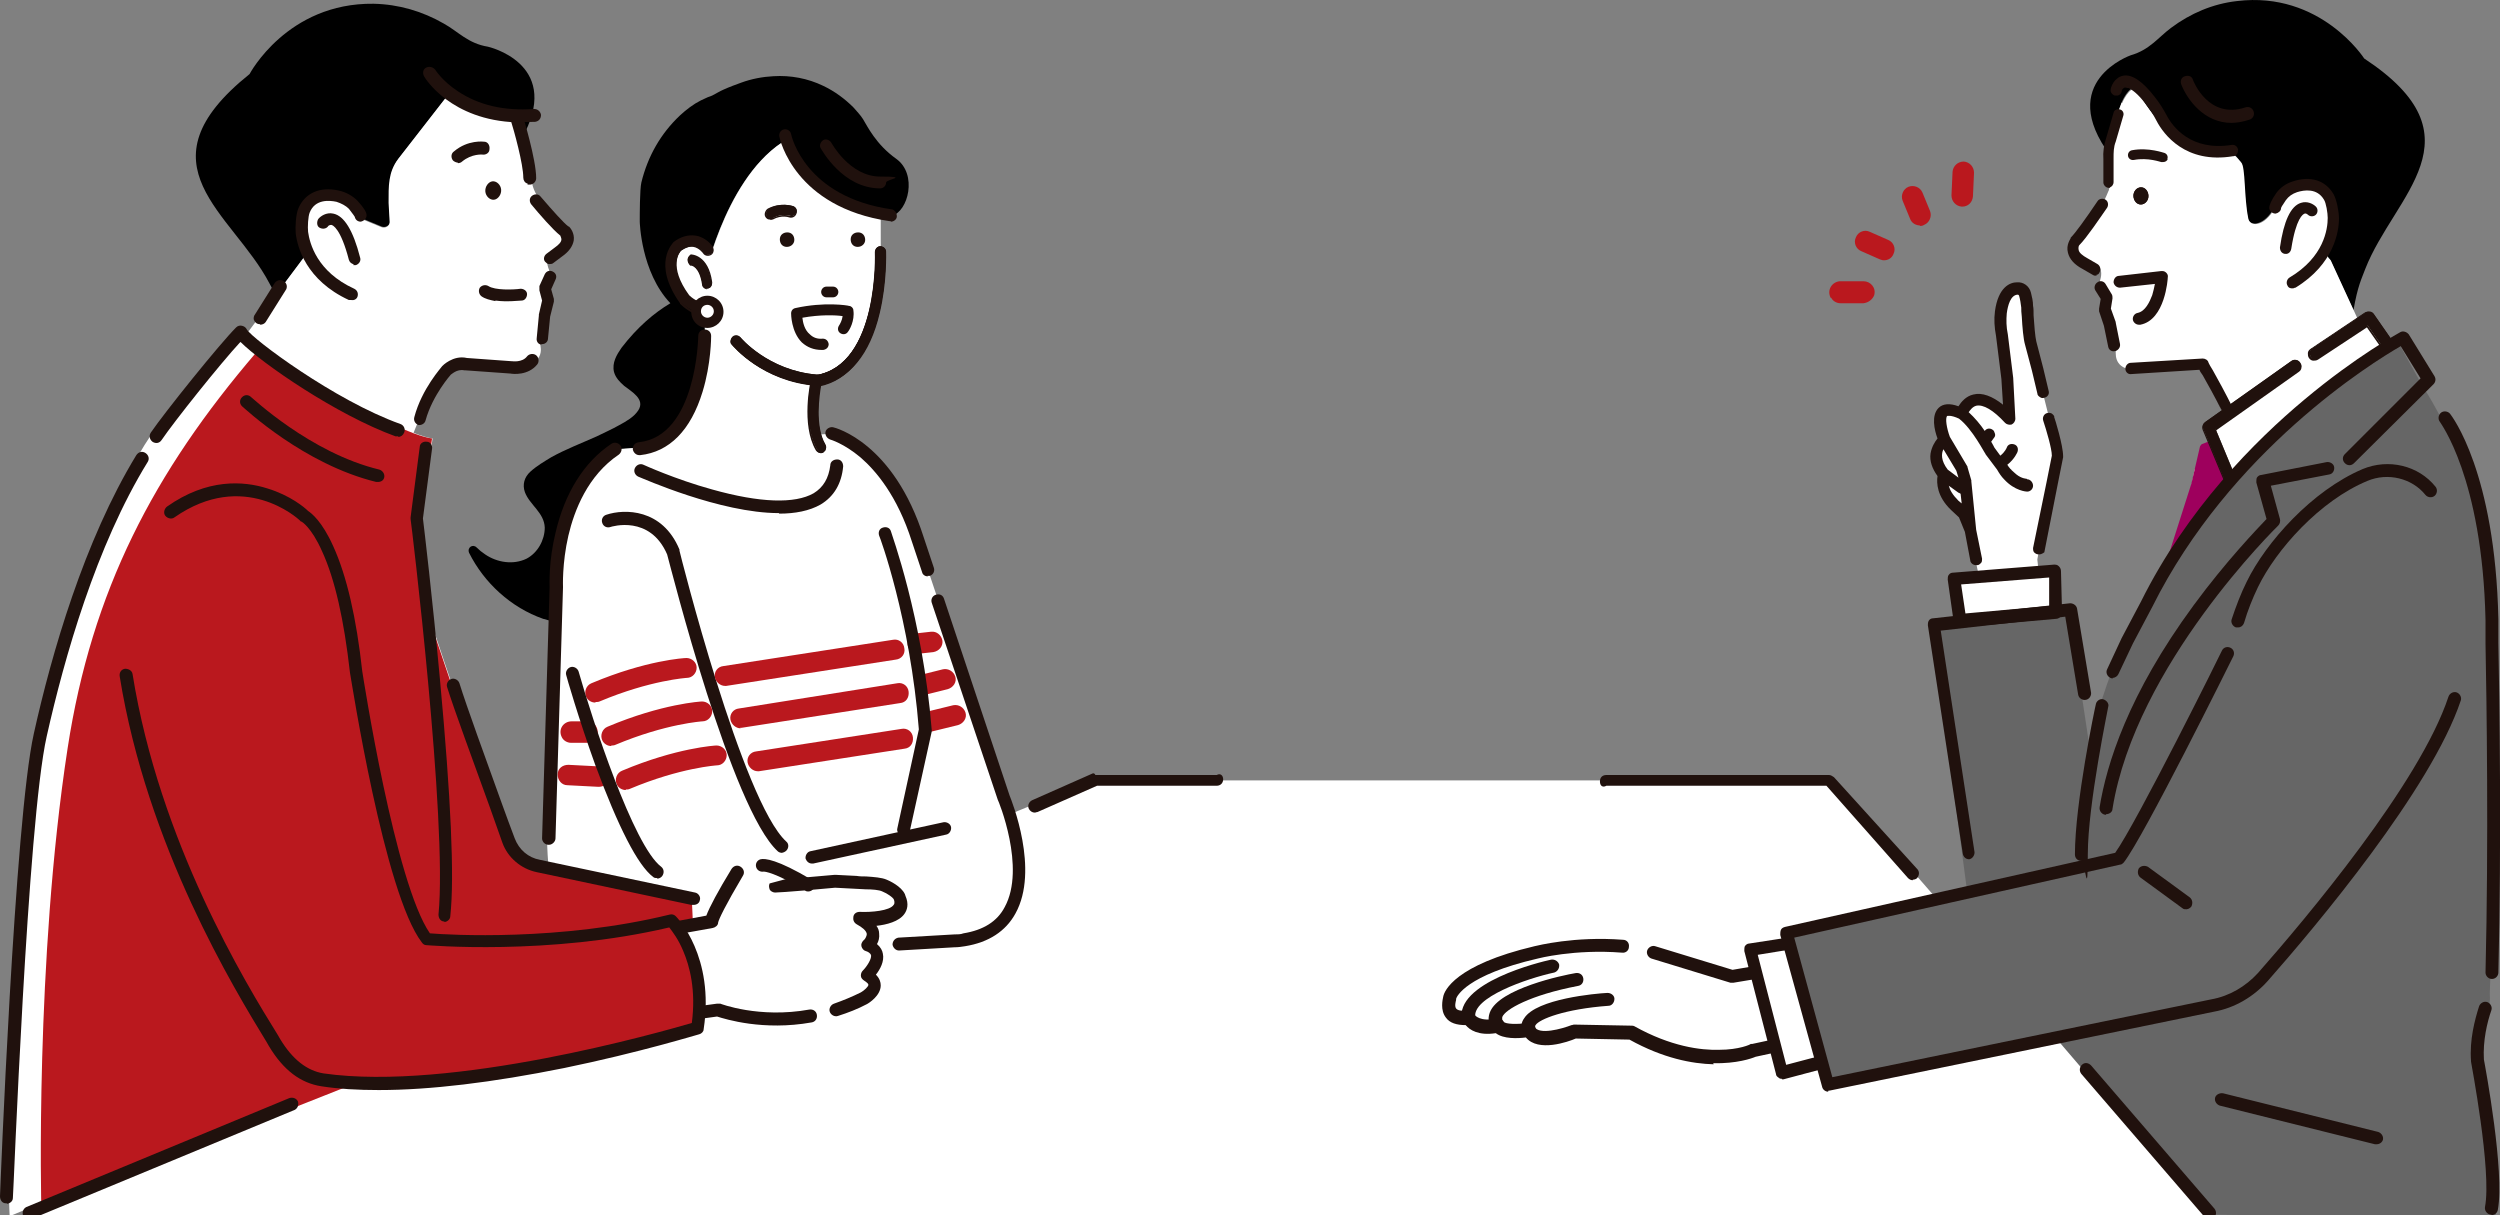 <?xml version="1.0" encoding="UTF-8"?>
<svg id="_レイヤー_2" xmlns="http://www.w3.org/2000/svg" version="1.1" viewBox="0 0 465.8 226.4">
  <rect x="0" y="0" width="465.8" height="226.4" fill="#808080" stroke="none"/>
  <!-- Generator: Adobe Illustrator 29.1.0, SVG Export Plug-In . SVG Version: 2.1.0 Build 142)  -->
  <defs>
    <style>
      .st0 {
        fill: #fff;
      }

      .st1 {
        fill: #1f0905;
      }

      .st2 {
        fill: #20110d;
      }

      .st3 {
        fill: #666;
      }

      .st4 {
        fill: #9e005d;
      }

      .st5 {
        fill: #ba181e;
      }
    </style>
  </defs>
  <g id="_レイヤー_1-2">
    <g>
      <polygon class="st0" points="341.6 145.4 234.9 145.4 203.6 145.4 5 226.4 412.2 226.4 341.6 145.4"/>
      <path class="st0" d="M294,173l-3.7,26.4-23.7-.3-1.9,7.3-91.6-1,28-25h11.6c0,.1,7.7-8.2,7.7-8.2,0,0,73.7-.4,73.7.7h0Z"/>
      <path class="st2" d="M356.4,164c-.3,0-.6-.1-.9-.4l-15.2-17.2h-41c-.7.4-1.2,0-1.2-.8s.5-1.2,1.2-1.2h41.5c.3,0,.6.2.9.4l15.5,17.1c.5.5.4,1.2,0,1.7-.2.2-.5.3-.8.3h0Z"/>
      <g>
        <path class="st0" d="M279.1,191.2c.9,1.6,5.7.8,5.7.8,1.5,3.2,8.5.3,8.5.3l10.6.2c13.8,7.7,22.9,3.4,22.9,3.4l14.4-3.1c.2-9.6-5.4-12.9-5.4-12.9l-13.1,2.2-14.7-4.5c-1.9-.6-3.8-.9-5.7-1.1-9.2-.7-16.1,1.2-16.1,1.2-15.5,3.6-16.1,8.5-16.1,8.5,0,0-1.5,4.2,3.6,3.6,0,0,1.1,2.3,5.5,1.4h0Z"/>
        <path class="st2" d="M284.8,193.2c-.5,0-.9-.3-1.1-.8-.4-.9-.3-1.9.3-2.7,2.3-3.6,13.3-4.6,15.5-4.7.7,0,1.3.5,1.3,1.1,0,.7-.5,1.3-1.1,1.3-8.2.6-12.9,2.5-13.6,3.6-.1.2-.1.3,0,.5.2.6,0,1.4-.7,1.6-.2,0-.3,0-.5,0h0Z"/>
        <path class="st2" d="M279.1,192.5c-.4,0-.7-.2-1-.5-1-1.4-.8-2.6-.5-3.4,1.7-4.4,13.6-6.9,16-7.3.7-.1,1.3.3,1.4,1s-.3,1.3-1,1.4c-8.9,1.7-13.6,4.4-14.1,5.8,0,.2-.1.5.2,1,.4.6.3,1.3-.3,1.7-.2.2-.5.2-.8.2h0Z"/>
        <path class="st2" d="M273.6,191.1c-.6,0-1-.4-1.2-1-1.5-7,14.7-10.9,16.6-11.3.7-.1,1.3.3,1.5.9.1.7-.3,1.3-.9,1.5-5.1,1.1-15.5,4.7-14.7,8.4.1.7-.3,1.3-1,1.4,0,0-.2,0-.3,0h0Z"/>
        <path class="st2" d="M319.3,198.3c-4-.1-9.4-1.1-15.7-4.6l-10-.2c-1.4.6-7,2.6-9.3-.2-1.5.2-4.2.3-5.6-.8-3.2.5-4.9-.6-5.6-1.5-1.7,0-3-.4-3.7-1.4-1.1-1.4-.6-3.4-.5-3.9.2-1.1,2.2-5.9,17-9.4.5-.1,7.4-1.9,16.5-1.2.7,0,1.2.6,1.1,1.3,0,.7-.6,1.2-1.3,1.1-8.9-.7-15.7,1.1-15.7,1.1,0,0,0,0,0,0-13.4,3.1-15.1,7.1-15.2,7.5,0,.1,0,.1,0,.2-.1.4-.3,1.2,0,1.6.3.4,1.1.5,2.2.4.5,0,1,.2,1.2.7.1.2,1,1.4,4.2.8.5-.1,1,.1,1.3.6.3.4,2.4.5,4.4.2.5,0,1.1.2,1.3.7.8,1.6,5.1.4,6.9-.3.2,0,.3-.1.5-.1l10.6.2h0c.2,0,.4,0,.6.1,6.8,3.8,12.4,4.5,15.8,4.4,3.7,0,5.9-1,5.9-1.1,0,0,.2,0,.3,0l13.5-2.9c0-3.2-.8-6-2.3-8.2-.8-1.2-1.7-2-2.1-2.4l-12.6,2.1c-.2,0-.4,0-.6,0l-14.7-4.5c-.6-.2-1-.9-.8-1.5.2-.6.9-1,1.5-.8l14.4,4.4,12.8-2.2c.3,0,.6,0,.8.1.3.1,6.3,3.8,6,14,0,.6-.4,1.1-1,1.2l-14.3,3.1c-.7.3-3.5,1.3-7.9,1.2h0Z"/>
      </g>
      <g>
        <polygon class="st0" points="326 176.9 332 199.8 341.4 197.4 336.4 175.3 326 176.9"/>
        <path class="st2" d="M332,201c-.2,0-.4,0-.6-.2-.3-.2-.5-.4-.5-.7l-5.9-22.9c0-.3,0-.7.1-.9.2-.3.5-.5.8-.5l10.4-1.6c.6-.1,1.2.3,1.3.9l5,22.1c.1.6-.2,1.2-.9,1.4l-9.4,2.5c-.1,0-.2,0-.3,0h0ZM327.5,177.9l5.3,20.5,7.2-1.9-4.5-19.9-8,1.3Z"/>
      </g>
      <path d="M395.3,19.1c.3-.8,2-4,3-2.1,5.3,9.7,13.8,12.7,16.2,11.6,1.4-.7,2.2.6,3,1.6.7.8.5,6.5,1.3,10.4.3,1.6,2.7,1.5,4.5-1.2.9-1.4,2.9-1.5,4-.3l6.5,8.9c.2.2.4.4.5.7l4.2,9.1c.8-4.6,1.5-5.8,2.2-7.7,5.4-13.8,22.1-24.5-.2-39.2,0,0-8.1-12.6-23.7-10.7-4.5.5-8.7,2.3-12.3,5-2.4,1.8-4,4.1-7.5,5.1,0,0-14.1,4.9-3.8,18.7.4-4.6,1.3-7.7,2.1-9.8h0Z"/>
      <path d="M103.6,109.6s-.9-17.9,10.9-25.8l5.7-.4c2.4-1.2,7.9-4.2,9.3-7.5,0,0,2.5-7.8,1.6-17.3l-.2-5.5s3.7-19,14.6-26.4c0,0,5.4,9.1,18.1,13.8.6-.5,1.6,0,2.6-.3,3-.8,4.8-7.7.8-10.6-3.8-2.7-5.4-6.1-6.2-7.4-.5-.8-1.2-1.5-1.8-2.2-1.6-1.6-3.5-3-5.6-4-2.9-1.4-6.1-2-9.3-1.8-2,.1-4.1.5-6,1.2-1.1.4-2.2.8-3.3,1.3-.7.3-1.5.8-2.1,1.1-.2.1-.5.2-.8.3-.4.2-.9.4-1.3.6-1.4.7-2.7,1.7-3.9,2.8-3.6,3.4-6,7.6-7.2,12.5-.3,1.3-.3,6-.3,7.3,0,0,.2,9.4,5.7,15.2-3,1.8-6.1,4.4-9.1,8.3-.9,1.3-1.8,2.8-1.4,4.5.3,1.1,1.1,1.9,1.9,2.6,1.4,1.1,4,2.5,2.6,4.6-.8,1.2-2.2,2-3.5,2.7-1.4.8-2.8,1.4-4.2,2.1-2.9,1.3-5.8,2.4-8.5,3.9-1.3.8-2.7,1.6-3.9,2.7-1.1,1-1.5,2.4-1,3.8.9,2.4,3.6,3.8,3.7,6.6,0,2.3-1.3,4.7-3.4,5.8-2.5,1.2-5.5.7-7.7-.8-.6-.4-1.1-.8-1.6-1.3-.7-.7-1.8,0-1.4,1,2.8,5.6,7.8,10.2,13.8,12.3.7.2,1.5.4,2.2.6l.3-6.2h0Z"/>
      <path d="M51.3,55.1l7.7-10.3,1,1,6-5.7,5.1,2.1c.7.3,1.5-.2,1.6-.9l-.2-3.6c0-3.2,0-5.7,1.8-8.2l9.8-12.6c-1,1.2,9.6,4.4,13.3,4.7l.4,3.1c6.5-13-6.9-16-6.9-16-3.7-.6-5.5-2.8-8.2-4.3-4-2.3-8.4-3.6-13.1-3.7-16.1-.2-23.1,13.1-23.1,13.1-21.2,17-3.2,25.8,3.7,39,.4.8.8,1.4,1.2,2.2h0Z"/>
      <polygon class="st0" points="365.8 122.1 364 108 382.8 106.3 383.8 117.4 365.8 122.1"/>
      <path class="st0" d="M187.1,148.6l-16.1-48.1c-5.5-17.2-16.1-19.7-16.1-19.7l-2.7.2c-1.9-4.7,0-10.1,0-10.1,12.7-2.5,11.9-24,11.9-24,0-5.7,0-6.3,0-6.3-13.1-4.6-18.5-14-18.5-14-10.9,7.4-14.6,26.4-14.6,26.4l.2,5.5c.9,9.5-1.6,17.3-1.6,17.3-1.4,3.4-6.9,6.4-9.3,7.5l-5.7.4c-11.8,7.9-10.9,25.8-10.9,25.8l-1.8,41.6c0,3.1-.3,16.5,2.8,18.4l4.5,11.7,68.7-5.9c.6,0,1.2-.1,1.9-.2,17.4-2.8,7.4-26.6,7.4-26.6h0Z"/>
      <path class="st2" d="M102.2,157.4h0c-.7,0-1.2-.6-1.2-1.2l1.4-46.7c0-.6-.2-4.9,1.1-10.2,1.7-7.4,5.3-13.2,10.4-16.6.6-.4,1.3-.2,1.7.3.4.6.2,1.3-.3,1.7-5.8,3.9-8.3,10.4-9.4,15.1-1.2,5.2-1,9.6-1,9.6h0c0,0-1.4,46.8-1.4,46.8,0,.6-.6,1.2-1.2,1.2h0Z"/>
      <path class="st2" d="M167.5,177.1c-.6,0-1.1-.5-1.2-1.1,0-.7.5-1.2,1.1-1.3l10.4-.6c.6,0,1.2,0,1.7-.2,3.7-.6,6.3-2.2,7.7-4.9,4-7.3-1.2-19.9-1.3-20,0,0,0,0,0,0l-12.3-36.7c-.2-.6.1-1.3.8-1.5s1.3.1,1.5.8l12.2,36.6c.4,1,5.6,13.9,1.1,22-1.8,3.3-5,5.4-9.4,6.1-.6.1-1.3.2-2,.2l-10.3.6h0Z"/>
      <path class="st2" d="M172.9,107.4c-.5,0-1-.3-1.1-.8l-1.9-5.7c-2.7-8.5-6.7-13.2-9.6-15.7-3.1-2.6-5.6-3.3-5.6-3.3-.6-.2-1-.8-.9-1.4.1-.6.8-1,1.4-.9.5.1,11.3,2.9,16.9,20.5l1.9,5.7c.2.6-.1,1.3-.8,1.5-.1,0-.2,0-.4,0h0Z"/>
      <path class="st2" d="M161.2,44.7c0,.7-.6,1.3-1.4,1.3s-1.3-.6-1.3-1.4.6-1.3,1.4-1.3,1.3.6,1.3,1.4Z"/>
      <path class="st2" d="M148,44.7c0,.7-.6,1.3-1.4,1.3s-1.3-.6-1.3-1.4.6-1.3,1.4-1.3,1.3.6,1.3,1.4Z"/>
      <g>
        <g>
          <path class="st2" d="M152.1,71.7h0c-10-.8-15.4-7.3-15.6-7.6-.3-.4-.2-.9.1-1.2s.9-.2,1.2.1h0c0,0,5.2,6.2,14.4,7,.5,0,.8.4.8.9,0,.4-.4.8-.8.8h0Z"/>
          <path class="st2" d="M152.1,71.8h0c-10.1-.8-15.5-7.3-15.7-7.6-.2-.2-.2-.5-.2-.7,0-.3.1-.5.4-.7.4-.3,1-.3,1.4.1,0,0,5.1,6.2,14.3,6.9.5,0,.9.5.9,1.1,0,.5-.5.9-1,.9h0ZM137.1,62.9c-.1,0-.3,0-.4.2-.1.1-.2.3-.2.5,0,.2,0,.4.1.5.2.3,5.6,6.7,15.5,7.5.4,0,.7-.3.8-.6s-.2-.7-.6-.8c-9.3-.8-14.5-6.9-14.5-7-.1-.2-.3-.3-.5-.3h0Z"/>
        </g>
        <g>
          <path class="st2" d="M152.1,71.8h0c-10.1-.8-15.4-7.3-15.7-7.6-.2-.2-.2-.4-.2-.7,0-.2.1-.5.4-.6.4-.3,1-.3,1.3.1,0,0,5.1,6.2,14.4,6.9.2,0,.5.1.6.3.2.2.2.4.2.7,0,.5-.4.9-.9.9ZM137.1,62.9c-.2,0-.3,0-.5.2-.1.1-.2.3-.3.5,0,.2,0,.4.2.5.2.3,5.6,6.7,15.5,7.5.4,0,.8-.3.8-.7,0-.2,0-.4-.2-.5s-.3-.2-.5-.2c-9.3-.8-14.4-6.9-14.5-7-.1-.2-.4-.3-.6-.3h0Z"/>
          <path class="st2" d="M152.1,71.9h0c-10.1-.8-15.5-7.4-15.8-7.7-.2-.2-.3-.5-.2-.8s.2-.5.4-.7c.5-.4,1.1-.3,1.5.2,0,0,5.1,6.1,14.2,6.9.3,0,.6.2.7.4.2.2.3.5.3.8,0,.6-.5,1-1.1,1ZM137.1,63c-.1,0-.3,0-.4.1-.1,0-.2.2-.2.4,0,.2,0,.3.1.4.2.3,5.5,6.7,15.4,7.5.1,0,.3,0,.4-.1s.2-.2.2-.4c0-.2,0-.3-.1-.4-.1-.1-.2-.2-.4-.2-9.4-.8-14.6-7-14.6-7-.1-.1-.3-.2-.4-.2h0Z"/>
        </g>
      </g>
      <g>
        <g>
          <path class="st2" d="M152.9,84.1c-.3,0-.6-.2-.7-.4-2.8-4.8-.9-12.7-.9-13,0-.3.4-.6.7-.6,12-1.9,11.2-22.9,11.2-23.1,0-.5.3-.8.8-.9s.9.3.9.8c0,.2.2,5.7-1.2,11.5-1.8,7.6-5.6,12.2-10.9,13.3-.4,1.8-1.3,7.8.8,11.3.2.4.1.9-.3,1.1-.1,0-.3.1-.4.1h0Z"/>
          <path class="st2" d="M152.9,84.2c-.3,0-.7-.2-.8-.5-2.8-4.8-.9-12.8-.9-13.1,0-.4.4-.7.8-.7,11.8-1.9,11.1-22.8,11.1-23,0-.5.4-1,.9-1,.5,0,1,.4,1,.9,0,.2.2,5.7-1.2,11.5-1.8,7.6-5.6,12.2-10.9,13.4-.4,1.8-1.2,7.7.8,11.1.3.5.1,1.1-.4,1.3-.1,0-.3.1-.5.1h0ZM164,46.4h0c-.4,0-.7.3-.7.7,0,.2.8,21.3-11.3,23.3-.3,0-.5.3-.6.5,0,.3-1.9,8.2.8,12.9.2.3.6.4,1,.3.3-.2.4-.6.3-1-2.1-3.6-1.1-9.6-.8-11.4h.1c5.2-1.2,9-5.7,10.8-13.3,1.4-5.8,1.2-11.2,1.1-11.4,0-.4-.3-.7-.7-.7h0Z"/>
        </g>
        <g>
          <path class="st2" d="M152.9,84.2c-.3,0-.6-.2-.8-.5-2.8-4.8-.9-12.8-.9-13.1,0-.4.4-.7.8-.7,11.9-1.9,11.1-22.8,11.1-23,0-.5.4-1,.9-1,.5,0,1,.4,1,.9,0,.2.2,5.7-1.2,11.5-1.8,7.6-5.6,12.2-10.9,13.4-.4,1.8-1.2,7.7.8,11.1.1.2.2.5.1.7,0,.2-.2.4-.4.6-.1,0-.3.1-.5.1h0ZM164,46.4h0c-.4,0-.7.4-.7.8,0,.2.8,21.3-11.3,23.2-.3,0-.5.3-.6.6,0,.3-1.9,8.2.8,13,.1.2.4.4.6.4s.2,0,.4,0c.2,0,.3-.2.3-.4s0-.4,0-.6c-2.1-3.6-1.1-9.6-.8-11.4h0c0,0,0,0,0,0,5.3-1.1,9-5.7,10.8-13.2,1.4-5.8,1.2-11.2,1.1-11.4,0-.4-.3-.7-.7-.7h0Z"/>
          <path class="st2" d="M152.9,84.4c-.4,0-.7-.2-.9-.5-2.8-4.8-1-12.9-.9-13.2.1-.4.4-.8.9-.8,11.8-1.9,11-22.7,11-22.9,0-.6.4-1.1,1-1.1s1.1.4,1.1,1c0,.2.2,5.7-1.2,11.5-1.8,7.6-5.6,12.2-10.9,13.4-.3,1.8-1.2,7.6.8,11,.1.2.2.5.1.8,0,.3-.2.5-.5.7-.2,0-.4.2-.5.2h0ZM163.9,46.1h0c-.3.1-.6.4-.6.8,0,.2.8,21.4-11.4,23.4-.2,0-.4.2-.5.4,0,.3-1.9,8.2.8,12.9.2.3.5.4.8.2.1,0,.2-.2.3-.4s0-.3,0-.4c-2.1-3.6-1.1-9.7-.8-11.4h0c0-.1,0-.2.1-.2h0c5.2-1.1,8.9-5.6,10.7-13.1,1.4-5.8,1.2-11.2,1.1-11.4,0-.3-.3-.6-.6-.6h0Z"/>
        </g>
      </g>
      <path class="st0" d="M124.7,47.4s.1,11.5,9.9,10l1.4-6.5s-6.6-11.5-11.2-3.6h0Z"/>
      <g>
        <g>
          <path class="st2" d="M130.9,58.5c.6,0,1.2-.2,1.8-.5.4-.3.6-.8.3-1.3-.3-.4-.8-.6-1.3-.3-1.4.8-3.2-.8-3.4-1.1-4-5.7-1.7-8.3-1.4-8.6.9-.6,1.7-.9,2.4-.8,1.2.2,1.9,1.2,1.9,1.2.3.4.9.5,1.3.2.4-.3.5-.8.2-1.3,0,0-1.1-1.7-3.1-2-1.3-.2-2.6.2-3.9,1.2,0,0,0,0,0,0-.2.2-4.1,3.7,1.2,11.1,0,0,0,0,0,0,0,0,.7.8,1.7,1.3.8.4,1.5.7,2.3.7h0Z"/>
          <path class="st2" d="M130.9,58.7c-.8,0-1.6-.2-2.4-.7-1-.6-1.7-1.3-1.8-1.4,0,0,0,0,0-.1-5.3-7.5-1.3-11.2-1.2-11.4,0,0,0,0,0,0,1.3-1,2.7-1.4,4.1-1.2,2,.3,3.2,2,3.2,2.1.3.5.2,1.2-.3,1.5s-1.2.2-1.5-.3c0,0-.7-1-1.8-1.2-.7-.1-1.5.1-2.3.7-.2.2-2.5,2.8,1.5,8.3.2.2,1.9,1.8,3.2,1.1.2-.2.6-.2.8-.1.3,0,.5.2.7.5.3.5.1,1.2-.4,1.5-.6.3-1.2.5-1.9.5h0ZM129,44.3c-1,0-2.1.4-3.1,1.2,0,0,0,0,0,0-.2.1-4,3.6,1.2,10.9,0,0,0,0,0,0,0,0,.7.8,1.7,1.3,1.4.8,2.7.8,3.9.2.4-.2.5-.7.2-1-.1-.2-.3-.3-.5-.3-.2,0-.4,0-.6,0-1.5.9-3.3-.8-3.6-1.1-4.1-5.9-1.7-8.6-1.4-8.9.9-.7,1.8-1,2.6-.8,1.2.2,2,1.3,2,1.3.2.3.7.4,1,.2.3-.2.4-.7.2-1,0,0-1.1-1.6-3-2-.2,0-.4,0-.7,0h0Z"/>
        </g>
        <g>
          <path class="st2" d="M131.8,53.7s.1,0,.1,0c.5,0,.8-.5.7-1-.7-5-3.7-5.1-3.9-5.1h0c-.7.3-.7,1.2-.1,1.7h.1c0,0,1.7.2,2.2,3.7,0,.4.4.7.9.7h0Z"/>
          <path class="st2" d="M131.8,53.9c-.5,0-1-.4-1-.9-.5-3.4-2-3.5-2-3.5h-.2c-.3-.3-.5-.7-.5-1.1,0-.4.3-.8.6-1h0c.1,0,3.3,0,4,5.2,0,.6-.3,1.1-.9,1.2,0,0-.1,0-.2,0h0ZM128.8,49.1c.3,0,1.8.5,2.3,3.8,0,.4.4.6.8.6.4,0,.6-.4.6-.8-.7-4.6-3.3-4.9-3.6-4.9-.2.1-.4.4-.4.6,0,.3.1.5.3.7h0Z"/>
        </g>
      </g>
      <g>
        <path class="st2" d="M143.4,40.7c-.2,0-.5-.2-.6-.5-.2-.5,0-1,.4-1.3,2.4-1.3,4.5-.5,4.6-.5.5.2.8.7.6,1.2-.2.5-.7.8-1.2.6,0,0-1.5-.5-3.1.4-.2.1-.4.1-.7,0Z"/>
        <path class="st2" d="M143.6,40.9c0,0-.2,0-.3,0h0c-.3,0-.6-.3-.7-.5-.3-.5,0-1.2.4-1.5,2.4-1.3,4.6-.5,4.7-.5.6.2.9.8.7,1.4s-.8.9-1.4.7c0,0-1.4-.5-3,.4-.2,0-.3.1-.5.1h0ZM146.1,38.4c-.8,0-1.8.2-2.9.7-.4.2-.5.7-.3,1.1.1.2.3.3.5.4h0c.2,0,.4,0,.6,0,1.7-.9,3.2-.4,3.2-.4.4.1.9,0,1-.5.1-.4,0-.9-.5-1,0,0-.7-.2-1.6-.2h0Z"/>
      </g>
      <path class="st2" d="M165.9,41.2c0,0-.1,0-.2,0-17.6-2.6-20.4-15.2-20.5-15.8-.1-.6.3-1.2.9-1.3s1.2.3,1.3.9c.1.5,2.7,11.7,18.7,14,.3,0,.5.2.7.4.2.2.3.6.3.9,0,.6-.6,1-1.1,1h0Z"/>
      <path class="st2" d="M164,35.1c-7,0-10.9-7.2-11.1-7.5-.3-.5,0-1.2.5-1.5s1.2,0,1.5.5h0c0,0,3.4,6.3,9.1,6.3s1.1.5,1.1,1.1-.5,1.1-1.1,1.1Z"/>
      <g>
        <circle class="st0" cx="131.9" cy="58.4" r="2"/>
        <path class="st2" d="M131.8,61.1c-1.7,0-3-1.3-3-3s1.4-3,3-3,3,1.3,3,3-1.4,3-3,3ZM131.8,56.8c-.7,0-1.2.5-1.2,1.2s.6,1.2,1.2,1.2,1.2-.5,1.2-1.2-.6-1.2-1.2-1.2Z"/>
      </g>
      <path class="st2" d="M155.2,55.4h-1.2c-.6,0-1-.5-1-1s.4-1,1-1h1.2c.6,0,1,.5,1,1s-.4,1-1,1Z"/>
      <path class="st2" d="M145.1,95.6c-10.9,0-25.4-6.5-26.2-6.8-.6-.3-.9-1-.6-1.6.3-.6,1-.9,1.6-.6,0,0,5.9,2.7,12.8,4.6,8.9,2.5,15.4,2.7,18.9.7,1.8-1.1,2.8-2.8,3.1-5.2,0-.7.6-1.1,1.3-1.1s1.1.6,1.1,1.3c-.3,3.2-1.7,5.6-4.2,7.1-2.1,1.2-4.8,1.7-7.7,1.7h0Z"/>
      <path class="st2" d="M119.1,84.8c-.6,0-1.1-.5-1.2-1.1,0-.7.4-1.2,1.1-1.3,10.8-1.1,11.1-19.6,11.1-19.8,0-.7.5-1.2,1.2-1.2h0c.7,0,1.2.5,1.2,1.2,0,.2,0,5.2-1.6,10.4-2.2,7.2-6.2,11.2-11.6,11.8h-.1,0Z"/>
      <path class="st2" d="M145.7,158.9c-.3,0-.6-.1-.8-.3-8.6-7.9-19.8-52.4-20.6-55.3-3.2-7.4-10.3-5.2-10.6-5.1-.6.2-1.3-.1-1.5-.8-.2-.6.1-1.3.8-1.5,3.3-1.1,10.4-1.2,13.6,6.5,0,0,0,.1,0,.2.1.5,11.7,46.7,19.9,54.2.5.4.5,1.2,0,1.7-.2.2-.6.4-.9.4h0Z"/>
      <path class="st5" d="M135.1,127.8c-.9,0-1.7-.7-1.9-1.6-.2-1,.5-2,1.6-2.1l31.6-4.9c1-.2,2,.5,2.1,1.6.2,1-.5,2-1.6,2.1l-31.6,4.9c-.1,0-.2,0-.3,0Z"/>
      <path class="st5" d="M138,135.7c-.9,0-1.7-.7-1.9-1.6-.2-1,.5-2,1.6-2.1l29.5-4.7c1-.2,2,.5,2.1,1.6s-.5,2-1.6,2.1l-29.5,4.6c-.1,0-.2,0-.3,0Z"/>
      <path class="st5" d="M141.2,143.7c-.9,0-1.7-.7-1.9-1.6-.2-1,.5-2,1.6-2.1l27.1-4.2c1-.2,2,.5,2.1,1.6s-.5,2-1.6,2.1l-27.1,4.2c-.1,0-.2,0-.3,0Z"/>
      <path class="st5" d="M110.9,130.9c-.7,0-1.4-.4-1.7-1.1-.4-.9,0-2.1,1-2.5,10.2-4.3,17.3-4.7,17.7-4.7,1,0,1.9.8,1.9,1.8s-.8,1.9-1.8,1.9c0,0-6.8.4-16.3,4.4-.2.1-.5.1-.7.1h0Z"/>
      <path class="st5" d="M113.9,139c-.7,0-1.4-.4-1.7-1.1-.4-.9,0-2.1,1-2.5,10.2-4.3,17.4-4.7,17.6-4.7,1,0,1.9.8,1.9,1.8s-.8,1.9-1.8,1.9c0,0-6.8.4-16.3,4.4-.2.1-.5.1-.7.1h0Z"/>
      <path class="st5" d="M116.6,147.2c-.7,0-1.4-.4-1.7-1.1-.4-.9,0-2.1,1-2.5,10.2-4.3,17.4-4.7,17.6-4.7,1,0,1.9.8,1.9,1.8s-.8,1.9-1.8,1.9c0,0-6.8.4-16.3,4.4-.2.1-.5.1-.7.1h0Z"/>
      <path class="st5" d="M171,121.8c-.9,0-1.8-.7-1.9-1.7-.1-1,.6-1.9,1.7-2.1l2.7-.3c1-.1,1.9.6,2.1,1.7.1,1-.6,1.9-1.7,2.1l-2.7.3c0,0-.1,0-.2,0Z"/>
      <path class="st5" d="M172.5,129.3c-.8,0-1.6-.6-1.8-1.4-.2-1,.4-2,1.4-2.3l3.6-.9c1-.2,2,.4,2.3,1.4s-.4,2-1.4,2.3l-3.6.9c-.1,0-.3,0-.5,0h0Z"/>
      <path class="st5" d="M173.1,136.3c-.8,0-1.6-.6-1.8-1.4-.2-1,.4-2,1.4-2.3l4.9-1.2c1-.2,2,.4,2.3,1.4s-.4,2-1.4,2.3l-4.9,1.2c-.1,0-.3,0-.5,0h0Z"/>
      <path class="st2" d="M168.3,155.7c0,0-.2,0-.2,0-.6-.1-1.1-.8-.9-1.4l4-18.4c-1.6-20.5-7.3-36-7.4-36.1-.2-.6,0-1.3.7-1.5.6-.2,1.3,0,1.5.7,0,.2,5.9,16,7.6,37,0,.1,0,.2,0,.3l-4.1,18.6c-.1.6-.6.9-1.2.9h0Z"/>
      <path class="st2" d="M153.1,65.2c-1.5,0-2.7-.5-3.7-1.4-2-2-2-5.3-2-5.4,0-.5.3-.9.8-1,5.4-1.2,9.8-.5,10-.4.4,0,.8.4.8.8.3,2-.8,3.8-1,4-.3.5-.9.6-1.4.3s-.6-.9-.3-1.4c.2-.3.6-1,.7-1.8-1.3-.2-4.2-.3-7.5.3.1.9.4,2.3,1.4,3.1.6.6,1.4.9,2.4.8.6,0,1,.4,1.1,1,0,.6-.4,1-1,1.1h-.2Z"/>
      <path class="st0" d="M105.7,44.4c0-.9-.6-2.1-1.3-2.7-6.2-5.9-5.1-8.4-5.4-8.2l-1.7-11.8c-3.7-.4-14.3-3.5-13.3-4.7l-9.8,12.6c-1.9,2.5-1.8,5.1-1.8,8.2l.2,3.6c0,.8-.9,1.2-1.6.9l-5.1-2.1-6,5.7-1-1-18.1,24.2,33.2,19,5.6-13.7c.2-.4,3.8-5.1,3.4-5.4h0c.7-.4,1.3-.6,1.7-.6h10.3c5.6,0,6-2.4,5.7-4-.3-1.3-.2-2.7,0-4.1l.2-1c0-.6.4-1.4.7-1.9.5-1,.4-2.1.3-2.8-.1-.6,0-1.2.2-1.8.6-1.4.2-2.5.2-2.5-1.1-2.7.7-3.3,1.5-3.5.3,0,.6-.1.8-.3.8-.6,1-1.2.9-2h0Z"/>
      <g>
        <path class="st0" d="M67.1,40.1s0-.5-1.4-2c-.8-.8-1.8-1.3-2.9-1.6-1.8-.4-4.9-.5-6.3,2.7-.4,1-.5,3.1-.4,4.2.3,2.9,2.2,8.2,9.2,11.5l1.7-14.7Z"/>
        <path class="st2" d="M65.3,55.9c0,0-.2,0-.3,0-8-3.7-9.6-9.9-9.9-12.4-.1-1.2,0-3.5.5-4.7,1.2-2.8,4-4.1,7.5-3.3,1.4.3,2.6,1,3.5,1.9,1.1,1.2,1.7,2.1,1.7,2.7s-.5,1.1-1.1,1.2c-.6,0-1-.4-1.1-.9,0,0-.3-.5-1.1-1.5-.6-.6-1.4-1-2.3-1.3-1.4-.3-4-.5-5,2-.3.7-.4,2.7-.3,3.6.3,2.1,1.6,7.4,8.6,10.6.6.3.8.9.6,1.5-.2.5-.7.7-1.2.6h0ZM66,40.1h0ZM66,40.1h0ZM65.9,40.1h0Z"/>
      </g>
      <path class="st2" d="M106,42.2s0,0-.1,0c-.9-.7-2.8-2.8-5.2-5.6-.4-.5-1.1-.5-1.6-.1s-.5,1.1-.1,1.6c1.4,1.7,4,4.7,5.4,5.8,0,.1.2.4.2.7,0,.5-.5,1-1.2,1.5l-1.6,1.2c-.5.4-.6,1.1-.2,1.5.2.2.4.4.7.4.3,0,.6,0,.8-.2l1.6-1.2c1.3-.9,2-1.9,2.2-3,.2-1.4-.7-2.4-.8-2.5h0Z"/>
      <path class="st2" d="M100.9,64.2c-.6,0-1-.6-.9-1.2l.4-4.2s0,0,0-.2l.6-2.6-.5-1.9c0-.3,0-.5,0-.8l1-2.2c.3-.6.9-.8,1.5-.5s.8.9.5,1.5l-.8,1.8.5,1.8c0,.2,0,.4,0,.5l-.7,2.8-.4,4.1c0,.6-.6,1.1-1.2,1h0Z"/>
      <path class="st2" d="M92.3,56.1c-1-.2-1.9-.4-2.6-.9-.5-.4-.6-1.1-.3-1.6.4-.5,1.1-.6,1.6-.3,1.2.8,4.6.7,6,.5.6,0,1.2.4,1.2,1s-.4,1.2-1,1.2c-.4,0-2.8.3-4.9,0h0Z"/>
      <path class="st2" d="M65.9,49.2c-.4,0-.8-.4-.9-.8-1.5-5.8-3-6.5-3.3-6.5-.3,0-.6.2-.6.3-.4.5-1.1.5-1.6.2s-.5-1.1-.2-1.6c.4-.5,1.5-1.3,2.8-1,2,.4,3.7,3.1,5,8.2.2.6-.2,1.2-.8,1.4-.2,0-.3,0-.5,0Z"/>
      <path class="st2" d="M90.6,36.3c.4.8,1.3,1.2,2,.7s1-1.5.6-2.3c-.4-.8-1.3-1.2-2-.7s-1,1.5-.6,2.3Z"/>
      <path class="st2" d="M98.3,34.4c.1,0,.2,0,.4,0,.6,0,1.2-.5,1.2-1.2,0-3.5-2.4-11.3-2.5-11.7-.2-.6-.8-1-1.5-.8-.6.2-1,.9-.8,1.5.7,2.2,2.4,8.4,2.4,10.9,0,.5.3,1,.8,1.1h0Z"/>
      <path class="st2" d="M96.3,22.8c-12.3-.4-17.1-8.2-17.3-8.6-.3-.6-.2-1.3.4-1.6s1.3-.1,1.7.4c0,0,1.3,2.1,4.2,4,3.9,2.6,8.6,3.7,14.2,3.3.7,0,1.2.5,1.3,1.1,0,.7-.4,1.2-1.1,1.3-1.2,0-2.2.1-3.3,0h0Z"/>
      <path class="st2" d="M85.3,30.3c-.3,0-.7-.2-.9-.4-.4-.5-.4-1.3.2-1.7,2.6-2.2,5.5-1.8,5.6-1.8.7,0,1.1.7,1,1.4,0,.7-.7,1.1-1.3,1,0,0-2-.2-3.8,1.3-.2.2-.5.3-.8.3h0Z"/>
      <path class="st2" d="M48.4,60.4c-.5,0-.9-.3-1.1-.8-.1-.3,0-.8.2-1l3.7-5.9c.4-.5,1.1-.7,1.7-.3.6.4.7,1.2.3,1.7l-3.7,5.9c-.2.3-.6.5-1,.5Z"/>
      <path class="st2" d="M78.3,79.2c0,0-.2,0-.3,0-.6-.2-1-.8-.8-1.5,1.4-5.3,5.1-9.3,5.2-9.5,0,0,2-2.1,4.6-1.5l8.3.6s0,0,.1,0c0,0,1.9.3,2.8-.9.4-.5,1.2-.6,1.7-.2.5.4.6,1.2.2,1.7-1.7,2.1-4.5,1.8-5,1.7l-8.4-.6c0,0-.1,0-.2,0-1.4-.3-2.4.8-2.5.8,0,0-3.4,3.8-4.7,8.5-.1.5-.6.9-1.2.9h0Z"/>
      <path class="st0" d="M1.8,226.6S-4.8,97.4,44.6,63.7c0,0,29,17,36,18l-2.3,15.7,2.3,19.4s13.8,41.5,15.7,43.3l32.7,7.4.5,11.1-41.9,12-12.9,5.4L1.8,226.6Z"/>
      <path class="st5" d="M7.7,225s-1.2-45.9,4.9-85.6c4.5-29.3,16-51.4,35.2-73.8,0,0,25.8,15.2,32.7,16.1l-2.3,15.7,2.3,19.4s13.8,41.5,15.7,43.3l32.7,7.4.5,11.1-41.9,12-14.1,8.4L7.7,225Z"/>
      <path class="st2" d="M74.2,81.3c-.2,0-.3,0-.5,0-11-4-24.9-13.6-28.9-17.6-3.8,4.1-12.4,14.9-14.7,18.3-.4.6-1.1.7-1.7.3-.5-.4-.7-1.1-.3-1.7,2.6-3.8,12.8-16.5,15.9-19.6.3-.3.7-.4,1.1-.3s.7.3.9.7c1,1.7,16.3,13.2,28.6,17.6.6.2,1,.9.7,1.6-.2.5-.6.8-1.1.8Z"/>
      <path class="st2" d="M1.3,224.2h-.2C.4,224.2,0,223.6,0,222.9c0-.1,2.7-70.1,6.3-86.2,3.3-14.9,9.4-36,19.1-51.9.4-.6,1.1-.8,1.7-.4s.8,1.1.4,1.7c-9.6,15.6-15.5,36.4-18.8,51.1-3.6,16-6.2,85.8-6.3,86,0,.6-.5,1-1.1,1.1h0Z"/>
      <path class="st2" d="M82.9,171.7h-.1c-.7,0-1.1-.6-1.1-1.3,1.7-17.3-5.1-73.2-5.2-73.7,0,0,0-.2,0-.3l1.7-13.1c0-.7.7-1.1,1.3-1,.7,0,1.1.7,1,1.3l-1.7,13c.2,1.6,1.8,15,3.2,30.3,2,21.7,2.7,36.4,1.9,43.8,0,.6-.6,1.1-1.2,1.1h0Z"/>
      <path class="st2" d="M129,168.6c0,0-.2,0-.2,0l-28.8-6.1c-2.9-.6-5.4-2.7-6.4-5.5-.7-2-1.5-4.2-2.3-6.5-3.1-8.6-6.7-18.3-8-22.5-.2-.6.2-1.3.8-1.5s1.3.2,1.5.8c1.3,4.2,4.8,13.8,7.9,22.4.8,2.2,1.6,4.4,2.4,6.5s2.5,3.6,4.7,4l28.9,6.1c.6.1,1.1.8.9,1.4-.1.6-.6.9-1.2.9h0Z"/>
      <path class="st2" d="M70.4,89.8c0,0-.2,0-.3,0-13.5-3.3-24.5-13.7-25-14.1-.5-.5-.5-1.2,0-1.7.5-.5,1.2-.5,1.7,0,.1,0,11,10.4,23.9,13.5.6.2,1,.8.9,1.4-.1.6-.6.9-1.2.9h0Z"/>
      <path class="st0" d="M395.3,19.1c-1.2,2.9-2.4,7.8-2.3,15.6,0,.3,0,.7-.2,1-.6,1.5-2.5,5.7-5.6,8.4-.5.5-.9,1.2-.8,1.9,0,.9.5,2,2.3,2.8.3,0,.5.2.8.2.8,0,2.6.5,1.8,3.2,0,0-.3,1.1.4,2.4.3.5.4,1.1.4,1.7,0,.8,0,1.8.6,2.8.4.6.7,1.3.9,2l.2.7c.4,1.3.5,2.6.4,4,0,1.5.7,3.7,5.9,3.1l8.4-.8c1.1-.1,2.2.6,2.7,1.6l5.8,14.3c.6,1.4,2.3,2.1,3.7,1.3l22.3-12c1.2-.7,1.7-2.1,1.1-3.4l-9.7-21.1c-.1-.3-.3-.5-.5-.7l-6.5-8.9c-1.1-1.2-3.1-1.1-4,.3-1.8,2.7-4.2,2.8-4.5,1.2-.8-3.9-.5-9.5-1.3-10.4-.9-1-1.6-2.2-3-1.6-2.4,1.1-11-1.9-16.2-11.6-1-1.8-2.7,1.3-3,2.1h0Z"/>
      <g>
        <path class="st0" d="M424,38.7s0-.5,1.1-2c.6-.9,1.6-1.5,2.6-1.8,1.7-.6,4.7-1,6.3,1.9.5.9.8,2.9.8,3.9,0,2.8-1.2,8.1-7.6,12l-3.2-13.9h0Z"/>
        <path class="st2" d="M426.2,53.2c-.3-.5-.1-1.2.4-1.5,6.4-3.8,7.1-9,7.1-11.1,0-.9-.3-2.8-.7-3.4-1.3-2.2-3.7-1.8-5-1.4-.9.3-1.6.8-2.1,1.5-.7,1-.9,1.4-.9,1.5,0,.5-.5.9-1,1-.6,0-1.1-.4-1.2-1,0-.6.4-1.5,1.3-2.8.7-1,1.8-1.8,3.1-2.2,3.3-1.1,6.1-.2,7.6,2.4.6,1.1,1,3.3,1,4.5,0,2.4-.9,8.5-8.1,12.9,0,0-.2,0-.3.1-.5.1-1,0-1.2-.5h0ZM425,38.6h0s0,0,0,0ZM425,38.6h0ZM425,38.6h0Z"/>
      </g>
      <path class="st2" d="M390.6,51.2c.3,0,.5-.2.6-.5.3-.5.1-1.2-.4-1.5l-1.9-1.1s0,0,0,0c-.9-.5-1.5-1-1.6-1.5-.1-.4,0-.8.1-.9,1.4-1.4,3.8-5,5.2-7,.3-.5.2-1.2-.3-1.5-.5-.3-1.2-.2-1.5.3-2.3,3.4-4.1,5.9-5,6.8,0,0,0,0,0,.1,0,.1-.9,1.2-.5,2.7.3,1.2,1.2,2.2,2.7,3l1.9,1.1c.3.2.5.2.8.1h0Z"/>
      <g>
        <path class="st1" d="M400.2,37.1c-.3.8-1.1,1.2-1.8.9-.7-.3-1.1-1.3-.8-2.1s1.1-1.2,1.8-.9c.7.3,1.1,1.3.8,2.1Z"/>
        <path class="st2" d="M426.1,47.3c.4-.1.7-.4.8-.9.9-5.8,2.2-6.5,2.5-6.6.3-.1.6.2.6.2.4.4,1.1.4,1.5,0,.4-.4.4-1.1,0-1.5-.5-.5-1.6-1.1-2.8-.7-1.9.6-3.2,3.4-3.9,8.3,0,.6.3,1.1.9,1.2.1,0,.3,0,.4,0h0Z"/>
      </g>
      <path class="st2" d="M400.2,37.1c-.3.8-1.1,1.2-1.8.9-.7-.3-1.1-1.3-.8-2.1s1.1-1.2,1.8-.9c.7.3,1.1,1.3.8,2.1Z"/>
      <path class="st2" d="M393.1,34.9c.4-.1.7-.5.7-1v-3.2c0-.3,0-.7,0-1.2,0-1.1,0-2.1.4-3.1l1.4-4.8c.2-.5-.1-1.1-.6-1.2-.5-.2-1.1.1-1.2.6l-1.4,4.8c-.4,1.2-.6,2.5-.5,3.9,0,.3,0,.8,0,1h0v3.3c0,.5.5,1,1,1s.2,0,.3,0h0Z"/>
      <path class="st2" d="M393.3,16.4c.3-.9.7-1.4,1.1-1.7.3-.3.7-.5,1.2-.6,1.6-.3,3.6,1,5.9,4,.8,1,1.5,2.1,2.2,3.4,1.1,2.1,4.5,6.7,12.1,5.5.6-.1,1.1.3,1.2.9,0,.5-.2,1.1-.8,1.2,0,0,0,0-.1,0-8.9,1.5-13-4.1-14.3-6.6-.6-1.2-1.3-2.2-2-3.1-1.5-2-2.6-2.7-3.2-3,0,0-.1,0-.2,0-.1,0-.5-.2-.7,0-.2.1-.4.4-.4.7-.1.4-.4.6-.7.7-.2,0-.4,0-.6,0-.5-.2-.9-.7-.7-1.3h0Z"/>
      <path class="st2" d="M418.1,84.5c.5-.2.9-.7.8-1.2-.8-3.8-4.7-10.9-6.6-14.3-.4-.6-.7-1.2-.8-1.4-.1-.5-.6-.8-1.1-.8l-13.4.8c-.6,0-1,.6-1,1.1,0,.6.5,1.1,1.1,1l12.7-.8c.1.3.3.6.6,1,1.7,3,5.7,10.2,6.4,13.6.1.6.7,1,1.3.8,0,0,0,0,0,0h0Z"/>
      <path class="st2" d="M394.2,65.4c.5-.2.9-.7.8-1.3l-.8-4s0,0,0-.1l-.9-2.5.3-1.9c0-.2,0-.5-.1-.7l-1.2-2c-.3-.5-1-.7-1.5-.3-.5.3-.7,1-.4,1.5l1,1.6-.3,1.8c0,.2,0,.4,0,.5l.9,2.7.8,3.9c.1.6.7,1,1.3.8,0,0,0,0,0,0h0Z"/>
      <path class="st2" d="M403.8,29.7c.2-.5,0-1-.5-1.2-.1,0-3-1.1-6.1-.5-.5.1-.8.6-.7,1.1s.6.8,1.1.7c2.6-.5,5,.4,5.1.4,0,0,.2,0,.3,0,.4,0,.8-.2.9-.6h0Z"/>
      <path class="st2" d="M398.5,60.5c-.5,0-1-.4-1.1-.9-.1-.6.3-1.2.9-1.3,1.4-.3,2.2-2,2.7-3.3.2-.7.4-1.5.5-2.1l-6.5.7c-.6,0-1.1-.4-1.2-1,0-.6.4-1.2,1-1.2l7.9-.9c.3,0,.6,0,.9.3.2.2.4.5.3.9,0,.3-.5,7.9-5.1,8.8,0,0-.1,0-.2,0h0Z"/>
      <polygon class="st0" points="416.3 81.3 408.9 87.5 404.3 110.9 420.3 92.7 416.3 81.3"/>
      <path class="st4" d="M416.8,87.4l-2.5-5.5c-.2-.3-.6-.5-.9-.4l-3,1.2c-.2,0-.4.3-.5.5l-1.6,6.9-7.4,23.2c-.1.3,0,.6.3.8.1,0,.3.1.4.1s.3,0,.5-.2l6.9-5.5c0,0,.1-.1.2-.2l2.1-3.9c0,0,0-.1,0-.2l2-11.3,3.4-4.7c.1-.2.2-.5,0-.7h0Z"/>
      <polygon class="st0" points="440.5 59.1 411.5 79.6 416.1 90.6 445.3 66 440.5 59.1"/>
      <g>
        <path class="st2" d="M416.1,91.7c.2,0,.5,0,.7-.2l30.1-24.6c.4-.4.5-1,.2-1.5l-4.8-6.9c-.3-.5-1-.6-1.5-.3l-10,6.7c-.5.3-.6,1-.3,1.5.3.5,1,.6,1.5.3l9.1-6.1,3.6,5.2-28.2,23-3.7-8.9,15.4-10.9c.5-.3.6-1,.3-1.5-.4-.5-1-.6-1.5-.3l-16.1,11.4c-.4.3-.6.8-.4,1.3l4.6,11c.1.3.4.6.7.6,0,0,.2,0,.3,0h0Z"/>
        <path class="st2" d="M415.8,91.8c-.4,0-.7-.3-.8-.7l-4.6-11c-.2-.5,0-1.1.4-1.4l16.1-11.4c.3-.2.6-.3.9-.2.3,0,.6.2.8.5.2.3.3.6.2.9,0,.3-.2.6-.5.8l-15.4,10.9,3.6,8.7,28-22.9-3.5-5-9.1,6c-.3.2-.6.2-.9.2-.3,0-.6-.2-.8-.5-.2-.3-.2-.6-.2-.9,0-.3.2-.6.5-.8l10-6.7c.5-.4,1.3-.2,1.6.3l4.8,6.9c.4.5.3,1.2-.2,1.6l-30.1,24.6c-.2.2-.5.3-.8.3s-.2,0-.3,0h0ZM440.8,58.3l-10,6.7c-.2.2-.4.4-.4.6,0,.3,0,.5.1.7s.4.4.6.4c.3,0,.5,0,.7-.2l9.1-6.1s.1,0,.1,0l3.6,5.2s0,.1,0,.1l-28.2,23.1s0,0,0,0c0,0,0,0,0,0l-3.7-8.9s0,0,0-.1l15.4-10.9c.2-.2.4-.4.4-.6s0-.5-.2-.7c-.1-.2-.4-.4-.6-.4s-.5,0-.7.2l-16.1,11.4c-.4.3-.5.8-.3,1.2l4.6,11c.1.3.4.5.7.6.3,0,.6,0,.9-.2l30.1-24.6c.4-.3.5-.9.2-1.3l-4.8-6.9c-.2-.3-.5-.4-.8-.4s-.4,0-.5.2h0Z"/>
      </g>
      <path class="st3" d="M461.9,195.1c-1.4-5.3,2.4-4.6,2-10l.7-22.3c0-3.1-.7-12.2-.7-12.2v-40.6c0-19.3-12.6-38.2-12.6-38.2l-4.4-7.9c-43.8,22.7-55.7,67.9-55.7,67.9-.7,2.2-1.3,4.6-1.9,7.2l-3.8-25.1-25.5,2.8,6.5,49.3-34.2,8.1,7.8,28.3,43.8-8.2v.2l27.3,31.9,53.9.7-3.4-32h0Z"/>
      <path class="st2" d="M417,116.9c-.1,0-.2,0-.4,0-.6-.2-1-.9-.8-1.5.8-2.4,1.7-4.8,2.8-7,3.6-7.4,12.2-17,21.6-21,4.8-2,10.4-.7,13.6,3.3.4.5.3,1.3-.2,1.7-.5.4-1.3.3-1.7-.2-2.5-3.1-7-4.2-10.8-2.6-8.9,3.7-17,12.8-20.4,19.8-1,2.1-1.9,4.3-2.6,6.7-.2.5-.6.8-1.1.8h0Z"/>
      <g>
        <path class="st0" d="M167.4,167.1s-2-3.2-8-2.6l-3.9-.2s-3.6.7-4.9.6c0,0-5.5-4.4-11.4-3.7l-.9-.3s-.1.2-.3.5h0c-1.2,1.9-5.1,8.5-5.4,10.2,0,0-20.2,3.9-25,3.7l-.3,16.4,26.5-3.6s12.9,5.1,27.1-2.1c0,0,4.1-2.3.6-4.3,0,0,4.3-4,.1-5.6,0,0,3.8-2.4-.8-4.8,0,0,8.3.2,6.8-4.2h0Z"/>
        <path class="st2" d="M106,192.2c0-.1,0-.3,0-.4l.3-16.4c0-.3.1-.6.4-.9.2-.2.6-.4.9-.3,4.2.1,20.4-2.9,24-3.6.6-1.6,2.2-4.6,4.7-8.7.4-.6,1.1-.8,1.7-.4.6.4.8,1.1.4,1.7-3.2,5.4-4.5,8.1-4.6,8.7,0,.5-.5.9-1,1-.8.1-17.7,3.4-24.1,3.7l-.2,13.8,25.1-3.4c.2,0,.4,0,.6,0,0,0,7.2,2.8,16.6,1.1.7-.1,1.3.3,1.4,1s-.3,1.3-1,1.4c-9,1.6-16-.6-17.6-1.1l-26.2,3.6c-.3,0-.7,0-1-.3-.2-.1-.3-.3-.3-.5h0Z"/>
        <path class="st2" d="M168.6,166.6c-.7-1.5-2.9-2.5-3.4-2.7-.9-.4-2.4-.5-3.8-.6-.6,0-1.2,0-1.8-.1h0l-3.9-.2h-.2c-3.3.3-7,.6-9.1.8l-3,.8c-.2.4-.1.8,0,1.1s.6.6,1,.6c1.2,0,9.3-.7,11.2-.9l3.8.2c.6,0,1.3.1,1.9.1,1.2,0,2.5.1,3.1.4,1,.4,1.9,1.1,2.1,1.4.3.7.1,1,0,1.1-.7,1.1-4.2,1.4-6.3,1.3-.6,0-1.1.3-1.2.9s.1,1.1.6,1.4c1.1.6,1.8,1.2,1.9,1.8,0,.5-.4,1.1-.6,1.2-.3.3-.5.7-.4,1.1s.4.8.8.9.9.4,1,.8c.1.7-.8,2.1-1.5,2.8-.3.3-.4.6-.4,1,0,.4.3.7.6.9.6.4.8.6.8.8,0,.3-.7,1-1.4,1.4-1.6.8-3.3,1.5-5,2.1-.6.2-1,.9-.8,1.5h0c.2.6.9,1,1.5.8,1.9-.6,3.7-1.3,5.4-2.2,0,0,0,0,0,0,.4-.2,2.6-1.6,2.6-3.5,0-.6-.2-1.3-.9-2,.8-1,1.6-2.5,1.3-3.9-.1-.6-.4-1.2-1.1-1.8.3-.5.5-1.2.4-2,0-.5-.2-1-.5-1.4,1.9-.2,4.2-.8,5.2-2.2.5-.7.9-1.8.2-3.4h0Z"/>
        <path class="st2" d="M150.6,166.1c-.2,0-.4,0-.6-.2-5.7-3.4-7.5-3.5-7.7-3.5h0c-.6.1-1.2-.2-1.4-.8-.2-.6.1-1.3.8-1.5.8-.2,3.1,0,9.5,3.8.6.3.8,1.1.4,1.6-.2.4-.6.6-1,.6h0ZM142.4,162.4h0ZM142.4,162.4h0ZM142.4,162.4h0Z"/>
      </g>
      <g>
        <path class="st5" d="M125.1,171.5c-22.8,5.5-45.6,3.5-45.6,3.5-6.9-9-13.1-49.8-13.1-49.8-1.3-11.7-3.4-18.7-5.3-23-2.3-5.1-4.4-6.1-4.4-6.1,0,0-11.1-10.4-24.9-.7l-8.3,30.4c5.2,32.2,21.7,58.7,27.6,68.4,2.1,3.5,5,6.3,9,6.9,26.3,3.8,69.8-9.7,69.8-9.7,2.1-13.1-4.8-20.1-4.8-20.1h0Z"/>
        <path class="st2" d="M70.6,203.1c-3.9,0-7.5-.2-10.7-.7-3.9-.6-7.1-3-9.8-7.5l-.4-.7c-6.1-10-22.3-36.5-27.4-68.2-.1-.7.3-1.3,1-1.4.6,0,1.3.3,1.4,1,5,31.2,21,57.5,27.1,67.3l.4.7c2.3,3.8,5,5.9,8.1,6.4,23.9,3.4,62.8-7.7,68.6-9.4.8-6.1-.4-10.6-1.6-13.4-.9-2.2-2-3.6-2.6-4.4-22.5,5.3-45.1,3.3-45.3,3.3-.3,0-.6-.2-.8-.5-7-9.1-13.1-48.7-13.4-50.3h0c-1.1-9.8-2.8-17.4-5.2-22.6-2-4.5-3.8-5.5-3.8-5.5,0,0-.2,0-.3-.2-.4-.4-10.5-9.6-23.4-.6-.5.4-1.3.2-1.7-.3s-.2-1.3.3-1.7c7.5-5.3,14.3-4.8,18.7-3.4,4.3,1.3,7,3.6,7.6,4.2.6.4,2.6,1.9,4.7,6.6,2.5,5.5,4.3,13.3,5.4,23.3.2,1.2,6.1,39.4,12.6,48.8,3.6.3,24.3,1.5,44.7-3.5.4-.1.8,0,1.1.3.3.3,7.3,7.5,5.2,21.1,0,.4-.4.8-.8.9-.1,0-11.1,3.4-25.2,6.3-13.4,2.7-25,4.1-34.5,4.1h0Z"/>
      </g>
      <path class="st2" d="M387.8,160.4c-.7,0-1.2-.5-1.2-1.2,0-9.5,3.7-27.2,3.9-28,.1-.6.8-1.1,1.4-.9s1.1.8.9,1.4c0,.2-3.8,18.2-3.8,27.5s-.5,1.2-1.2,1.2h0Z"/>
      <path class="st0" d="M379.6,104.2l3.3-18c0-1.8,0-3.9,0-3.9l-2.5-10-2.5-9.5c-.3-1.3-.5-2.4-.6-3.7,0-.9.1-3.4,0-4-.2-.6-1.4-1.8-2-1.8-2,.1-2.4,4.9-2.6,6.8-.2,1.4,0,2.7.2,4.1l.9,7.7.3,5.8c-6.7-7.1-8.8-1.1-8.8-1.1-6.2-2.9-3.5,5.2-3.5,5.2,0,0-2.3,3.7.7,7.5,0,0-1,2.7,2,5.6l1.6,1.5,1.2,2.8c-.3,1,2.5,13,2.5,13l11,3.3-1.2-11.2h0Z"/>
      <g>
        <path class="st2" d="M382.8,77.7c-.1-.3-.3-.5-.6-.7-.3-.1-.6-.1-.9,0-.5.2-.8.8-.6,1.4.6,1.8,1.6,5.2,1.6,6.5l-1,5h0c0,0-2.5,12.2-2.5,12.2,0,.3,0,.7.3.9.2.2.5.3.8.3s.6-.1,1-.4c0,0,0,0,0,0l2.5-12.7,1-5v-.2c0-2-1.5-6.9-1.7-7.4h0Z"/>
        <path class="st2" d="M377.6,89.2c0,0-.9,0-1.9-.8-.2-.2-.5-.4-.9-.8,0,0-.1-.2-.2-.2l-.4-.5c0,0-.1-.2-.2-.3,1.4-1.1,1.9-2.4,1.9-2.4.2-.6,0-1.2-.6-1.4-.6-.2-1.2,0-1.4.6,0,0-.3.8-1.2,1.5l-1.1-1.5c-.1-.2-.3-.6-.6-1.1l.5-.7c.2-.2.3-.5.2-.8s-.2-.6-.4-.7c-.5-.4-1.2-.3-1.5.2h0c-.8-1.2-1.9-2.5-3-3.5.3-.4.7-1,1.4-1.2,1.3-.3,3.2.8,5.4,3.2.3.3.8.4,1.2.3.4-.2.7-.6.7-1.1l-.4-7.6h0c0,0-1-8.1-1-8.1,0,0,0,0,0,0-.3-1.4-.3-2.7-.2-3.9.2-1.5.7-3.4,2-3.5h0c.1,0,.2,0,.3.2.2.7.3,1.4.4,2.2,0,.4,0,1,.1,1.7.1,1.9.3,4.2.6,5.2l1.3,4.9,1,4.2c0,.3.2.5.5.7s.5.2.8.1c.6-.1,1-.7.8-1.3l-1-4.2-1.3-5c-.2-.8-.4-3.2-.5-4.8h0c0-.7,0-1.4-.1-1.8,0-.9-.2-1.7-.4-2.5-.3-1.2-1.4-2-2.6-1.9-1.3,0-3.5.9-4.1,5.4-.2,1.5-.1,3,.2,4.6l1,8,.3,4.8c-2-1.6-3.9-2.3-5.5-1.9-1.4.3-2.3,1.4-2.8,2.2-1.6-.6-2.9-.5-3.7.3-1.4,1.4-.8,4.1-.2,5.7-.5.6-1.1,1.6-1.3,2.8-.2,1.4.3,2.8,1.3,4.2-.2,1.3-.1,3.8,2.5,6.3l1.5,1.4,1.1,2.7,1,5.3c0,.2.1.4.3.6.2.2.5.3.8.3s.1,0,.2,0c.3,0,.5-.2.7-.4.2-.2.2-.5.2-.8l-1.1-5.4-.9-9c0,0,0-.1,0-.2l-.7-2.4c0,0,0-.2-.1-.3l-3.2-5.4c-.6-1.6-.9-3.5-.5-3.9.1,0,.7-.2,2.2.5,2.5,1.9,4.8,6.5,4.9,6.5,0,0,0,.1.1.2l2.1,2.8c.4.7.8,1.3,1.3,1.8h0c2,2.2,4.2,2.3,4.3,2.3h0c.6,0,1.1-.5,1.1-1.1,0-.6-.5-1.2-1.1-1.2h0ZM362.9,87.5c-1.3-1.7-1.2-3-.8-3.8l2.4,4,.4,1.3-2-1.5ZM364.9,91.8c.1,0,.2.1.4.2l.2,1.8-.6-.5c-1.1-1.1-1.6-2-1.8-2.8l1.8,1.3h0Z"/>
      </g>
      <path class="st2" d="M365.2,116.8c-.6,0-1.1-.4-1.2-1l-1.1-7.8c0-.3,0-.7.2-.9.2-.3.5-.4.8-.4l18.8-1.5c.3,0,.6,0,.9.3.2.2.4.5.4.9l.2,7.7c0,.6-.5,1.2-1.1,1.2l-17.9,1.6h-.1ZM365.4,108.9l.8,5.4,15.6-1.4v-5.3c-.1,0-16.5,1.3-16.5,1.3h0Z"/>
      <path class="st2" d="M366.9,160.1c-.6,0-1.1-.4-1.2-1.1l-6.5-42.5c0-.3,0-.6.2-.9s.5-.4.8-.4l25.5-2.8c.6,0,1.2.4,1.3,1l2.6,15.6c.1.6-.3,1.3-1,1.4-.6.1-1.3-.3-1.4-1l-2.4-14.5-23.2,2.6,6.3,41.3c0,.6-.4,1.2-1,1.3h-.1Z"/>
      <path class="st2" d="M407,169.4c-.1,0-.3-.1-.4-.2l-7.8-5.7c-.5-.4-.6-1.1-.3-1.7.4-.5,1.1-.6,1.7-.3l7.8,5.7c.5.4.6,1.1.3,1.7-.3.4-.8.6-1.2.5h0Z"/>
      <path class="st2" d="M5.4,227.2c-.5,0-.9-.3-1.1-.7-.2-.6,0-1.3.6-1.6l49-20.3c.6-.2,1.3,0,1.6.6.2.6,0,1.3-.6,1.6l-49,20.3c-.2,0-.3,0-.5,0h0Z"/>
      <path class="st2" d="M392.4,151.8c0,0-.1,0-.2,0-.6-.1-1.1-.7-1-1.4,1.3-8,5.3-21,17.5-37.6,6.1-8.3,11.9-14.3,13.6-16.1l-1.9-6.8c0-.3,0-.7.1-.9.2-.3.5-.5.8-.5l12.2-2.4c.6-.1,1.3.3,1.4.9.1.7-.3,1.3-.9,1.4l-10.9,2.1,1.7,6.2c.1.4,0,.9-.3,1.2-.3.3-26.6,26-30.9,52.8,0,.6-.6,1-1.2,1h0Z"/>
      <path class="st2" d="M411.7,227.2c-.3,0-.7-.1-.9-.4l-23-26.7c-.4-.5-.4-1.2.1-1.7s1.2-.4,1.7.1l23,26.7c.4.5.4,1.2-.1,1.7-.2.2-.5.3-.8.3h0Z"/>
      <path class="st2" d="M151.3,160.9c-.6,0-1-.4-1.2-.9-.1-.6.3-1.3.9-1.4l24.8-5.4c.6-.1,1.3.3,1.4.9s-.3,1.3-.9,1.4l-24.8,5.4c0,0-.2,0-.3,0Z"/>
      <path class="st2" d="M464.2,226.3c0,0-.1,0-.2,0-.6-.1-1.1-.7-1-1.4,1.3-6.7-2.6-26.9-2.6-27.1,0,0,0-.1,0-.1-.3-3.9.7-7.7,1.5-10.2.2-.6.9-1,1.5-.8.6.2,1,.9.8,1.5-.8,2.3-1.6,5.7-1.4,9.2.3,1.6,3.9,21,2.6,28-.1.6-.6,1-1.2,1h0Z"/>
      <path class="st2" d="M442.8,213.2c-.1,0-.2,0-.3,0l-28.9-7.2c-.6-.2-1-.8-.9-1.4s.8-1,1.5-.9l28.9,7.2c.6.2,1,.8.9,1.4-.1.5-.6.9-1.2.9h0Z"/>
      <g>
        <path class="st5" d="M365.6,38.5c1.1,0,1.9-.8,2-1.9l.2-4.4c0-1.1-.8-2-1.9-2.1-1.1,0-2,.8-2.1,1.9l-.2,4.4c0,1.1.8,2,1.9,2.1,0,0,0,0,0,0Z"/>
        <path class="st5" d="M357.7,42.1c.2,0,.5,0,.8-.2,1-.4,1.5-1.6,1.1-2.6l-1.4-3.4c-.4-1-1.6-1.5-2.6-1.1-1,.4-1.5,1.6-1.1,2.6l1.4,3.4c.3.8,1.1,1.2,1.8,1.2h0Z"/>
        <path class="st5" d="M341.2,55.5c.3.6,1,1,1.7,1h4.3c.9-.1,1.7-.7,2-1.5.4-1.4-.7-2.6-2-2.6h-4.4c-1.4.1-2.5,1.6-1.7,3.1h0Z"/>
        <path class="st5" d="M351,48.5c.8,0,1.5-.4,1.8-1.2.5-1,0-2.2-1-2.6l-3.4-1.5c-1-.5-2.2,0-2.6,1-.5,1,0,2.2,1,2.6l3.4,1.5c.3.1.5.2.8.2h0Z"/>
      </g>
      <path class="st2" d="M415.8,22.9c-5.2,0-8.3-4.4-9.4-7.2-.2-.6,0-1.3.7-1.5s1.3,0,1.5.7c.1.3,2.9,7.4,9.8,5.1.6-.2,1.3.1,1.5.8.2.6-.1,1.3-.8,1.5-1.2.4-2.4.6-3.4.6Z"/>
      <path class="st5" d="M111.6,146.6h-.1l-5.8-.3c-1,0-1.8-.9-1.8-2s.9-1.8,2-1.8l5.8.3c1,0,1.8.9,1.8,2,0,1-.9,1.8-1.9,1.8Z"/>
      <path class="st5" d="M109.3,138.4h-2.9c-.7,0-1.4-.4-1.7-1-.8-1.5.3-3,1.8-3h2.9c.7,0,1.4.4,1.7,1,.8,1.5-.3,3-1.8,3Z"/>
      <path class="st2" d="M122.4,163.6c-.2,0-.5,0-.7-.2-2.9-2.2-6.5-9.3-10.8-20.9-3.1-8.6-5.4-16.6-5.4-16.7-.2-.6.2-1.3.8-1.5.6-.2,1.3.2,1.5.8,2.5,8.8,10.2,32.5,15.4,36.4.5.4.6,1.1.2,1.7-.2.3-.6.5-.9.5h0Z"/>
      <path class="st2" d="M192.8,151.4c-.5,0-.9-.3-1.1-.7-.3-.6,0-1.3.6-1.6l11.3-5c.1,0,.3-.1.5.3h22.6c.7-.4,1.2.1,1.2.8s-.5,1.2-1.2,1.2h-22.3l-11.1,4.9c-.2,0-.3.1-.5.1h0Z"/>
      <path class="st2" d="M393.7,126.4c-.2,0-.3,0-.5-.1-.6-.3-.9-1-.6-1.6l2.7-5.8s0,0,0,0l3.6-6.8c8.6-17.3,21.3-30,30.4-37.6,9.9-8.3,17.6-12.4,17.9-12.6.5-.3,1.2-.1,1.6.4l4.8,7.8c.3.5.2,1.1-.2,1.5l-14.8,14.7c-.5.5-1.2.5-1.7,0-.5-.5-.5-1.2,0-1.7l14.1-14.1-3.7-6c-5.4,3.1-31.8,19.5-46.3,48.6l-3.6,6.8-2.7,5.7c-.2.4-.6.7-1.1.7h0Z"/>
      <path class="st2" d="M464.3,182.4h0c-.7,0-1.2-.6-1.2-1.2.6-24.4.2-51,0-61.3,0-2.8,0-4.4,0-4.4-.6-26.6-8.5-36.8-8.5-36.9-.4-.5-.3-1.3.2-1.7.5-.4,1.3-.3,1.7.2.3.4,8.4,10.8,9,38.3,0,0,0,1.6,0,4.4.2,10.3.6,36.9,0,61.4,0,.6-.5,1.2-1.2,1.2h0Z"/>
      <path class="st2" d="M340.6,203.4c-.5,0-1-.4-1.1-.9l-7.8-28.3c0-.3,0-.6.1-.9s.4-.5.8-.6l61.5-13.8c4-5.6,19.8-37.4,19.9-37.7.3-.6,1-.8,1.6-.5s.8,1,.5,1.6c-.7,1.4-16.7,33.7-20.4,38.4-.2.2-.4.4-.7.4l-60.7,13.6,7.1,26,70.6-14.5c3.4-.6,6.4-2.4,8.7-4.9,8.9-10.1,30.2-35.4,35.5-51.5.2-.6.9-1,1.5-.8.6.2,1,.9.8,1.5-5.5,16.5-27,42.1-36,52.3-2.6,2.9-6.1,5-10,5.7l-71.6,14.7c0,0-.2,0-.2,0h0Z"/>
    </g>
  </g>
</svg>